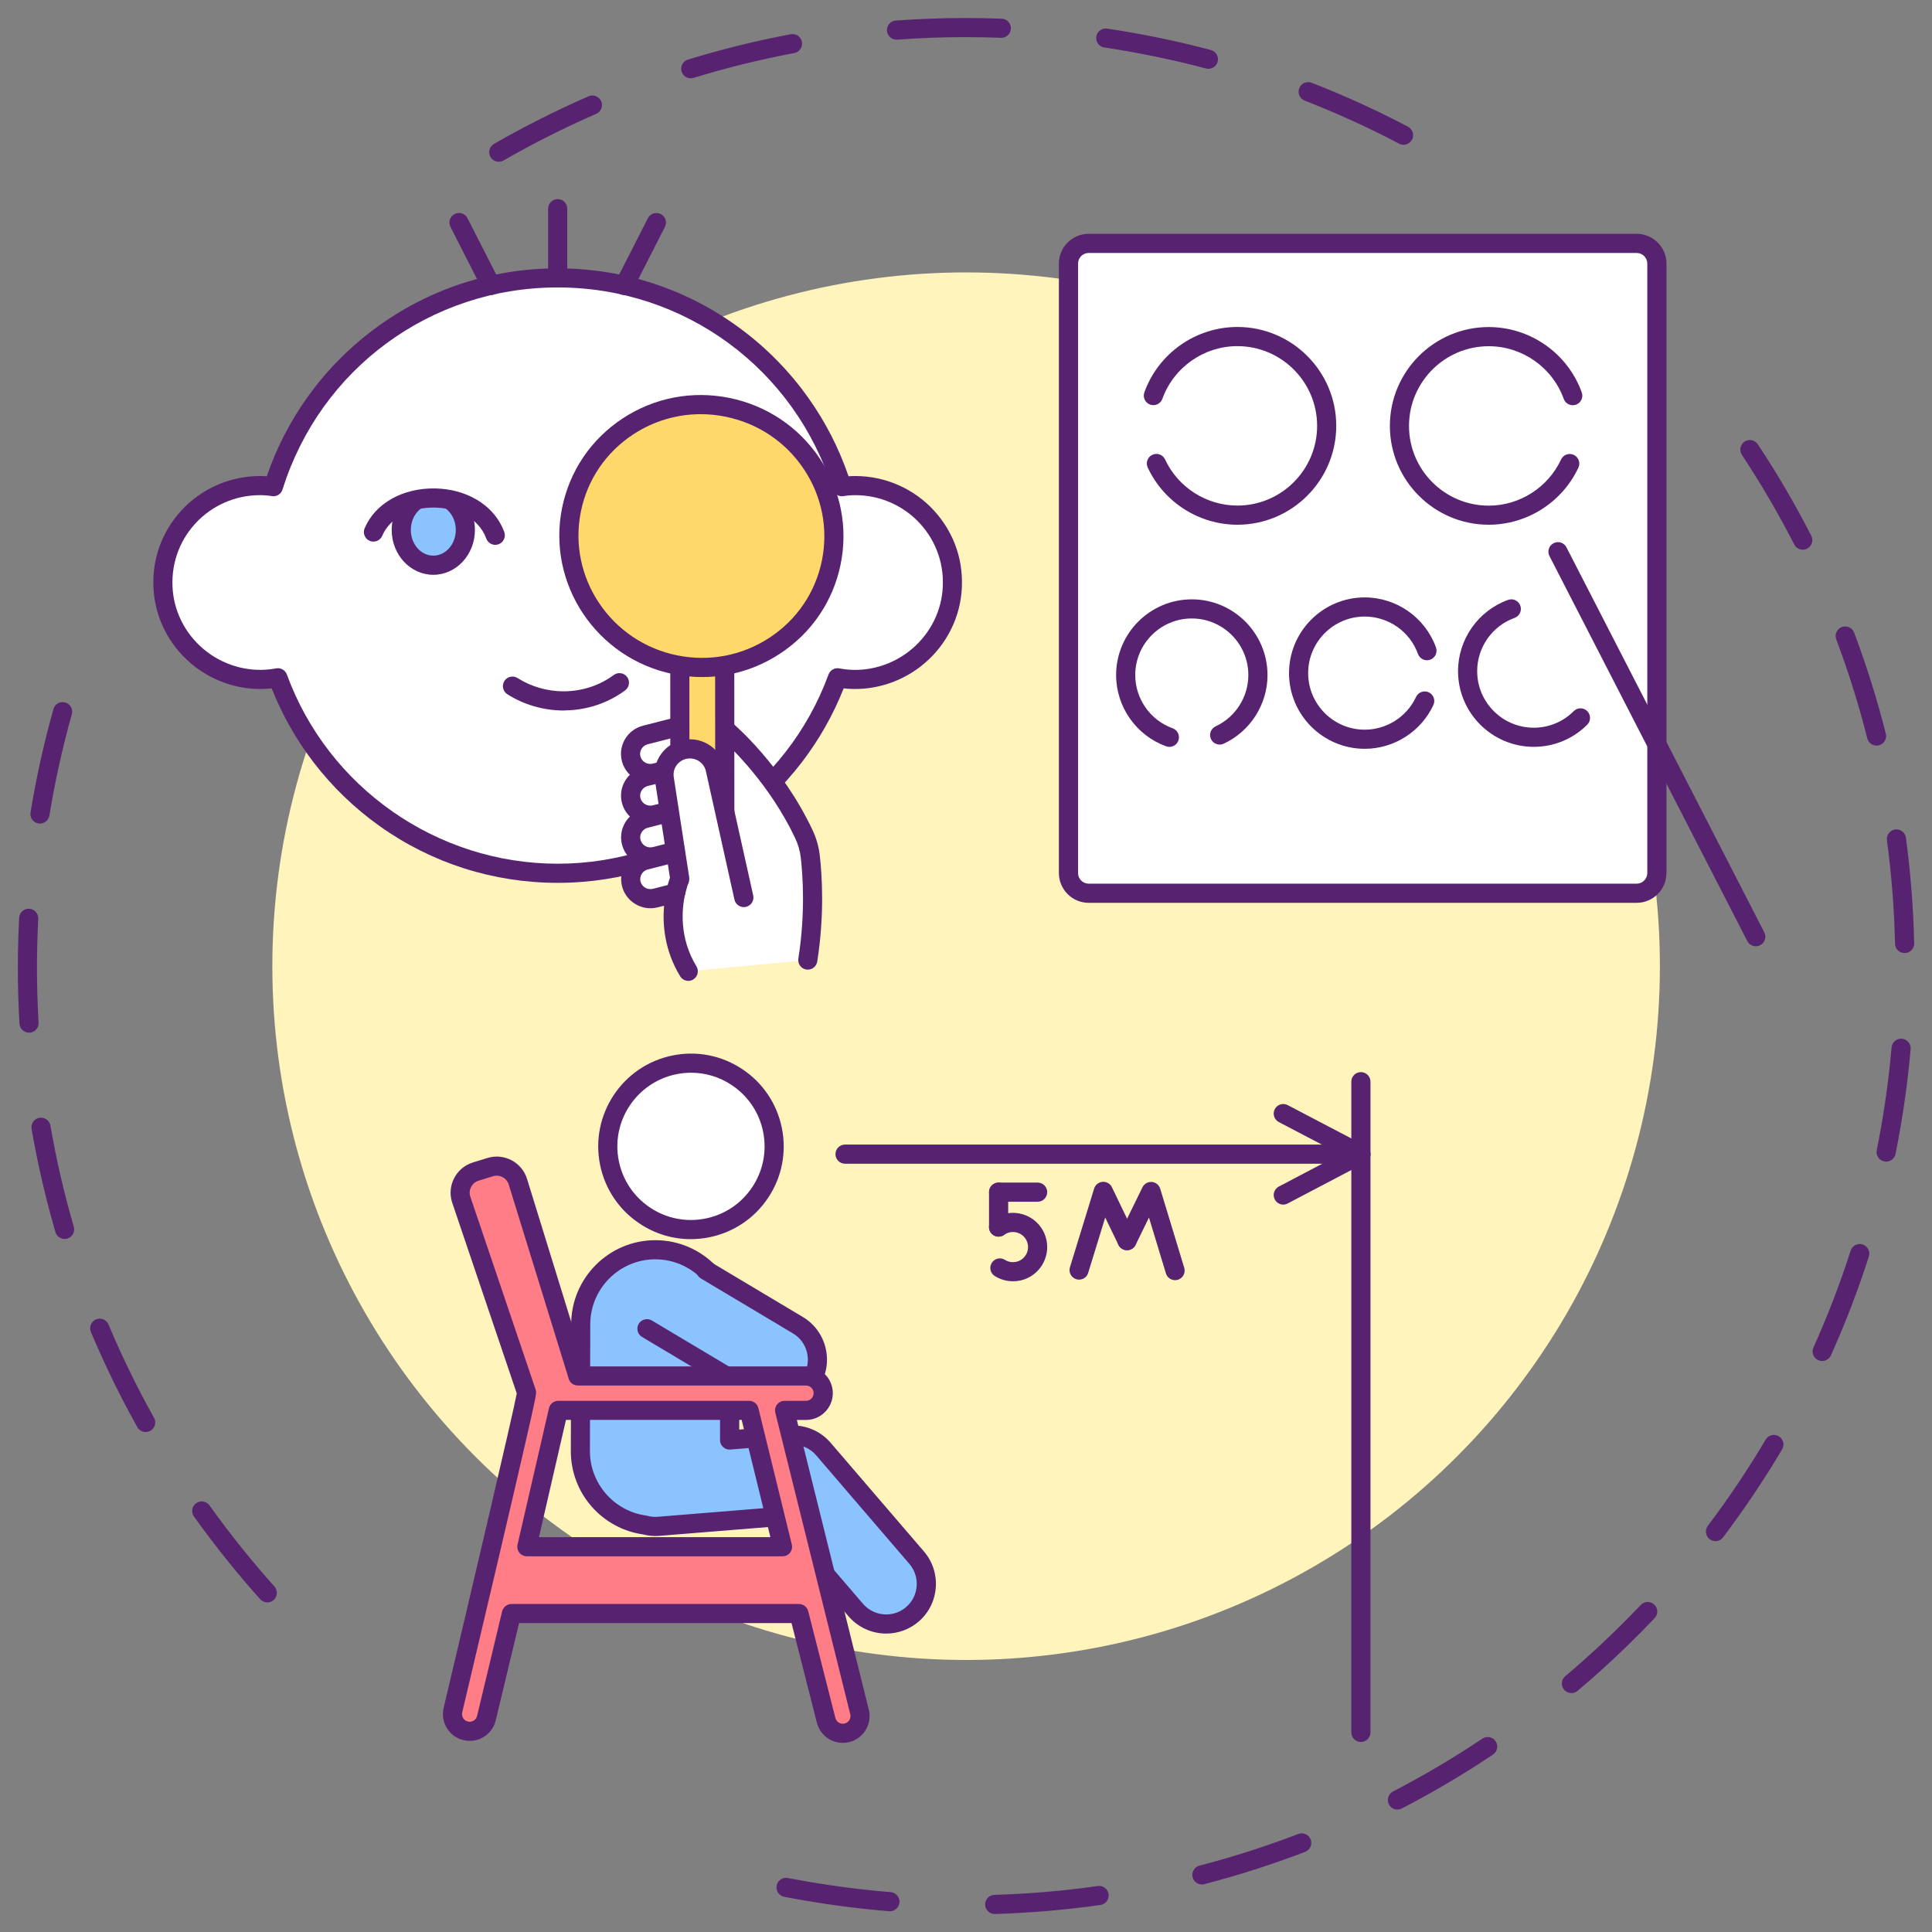 <svg id="SvgjsSvg1070" width="256" height="256" xmlns="http://www.w3.org/2000/svg" version="1.1" xmlns:xlink="http://www.w3.org/1999/xlink" xmlns:svgjs="http://svgjs.com/svgjs"><rect width="100%" height="100%" fill="#808080" stroke="none"/><defs id="SvgjsDefs1071"></defs><g id="SvgjsG1072"><svg xmlns="http://www.w3.org/2000/svg" enable-background="new 0 0 5000 5000" viewBox="0 0 5000 5000" width="256" height="256"><path fill="#572370" d="M1290.8 418.6c-8.6 0-16.9-4.5-21.5-12.4-6.8-11.9-2.7-27 9.1-33.8 79-45.4 161.4-86.9 244.9-123.2 12.5-5.5 27.1.3 32.6 12.8 5.5 12.5-.3 27.1-12.8 32.6-81.8 35.6-162.5 76.2-239.9 120.7C1299.2 417.5 1294.9 418.6 1290.8 418.6zM3632.3 374.7c-3.9 0-7.8-.9-11.5-2.9-78.9-41.5-161.1-79-244.3-111.4-12.7-5-19.1-19.3-14.1-32.1 5-12.7 19.3-19.1 32.1-14.1 85 33.1 168.9 71.3 249.4 113.7 12.1 6.4 16.8 21.3 10.4 33.4C3649.8 369.9 3641.2 374.7 3632.3 374.7zM1787.7 202.6c-10.6 0-20.4-6.8-23.7-17.5-4-13.1 3.3-26.9 16.4-30.9 87.1-26.7 176.6-48.8 266.1-65.6 13.4-2.5 26.4 6.3 28.9 19.8 2.5 13.4-6.3 26.4-19.8 28.9-87.7 16.5-175.4 38.1-260.7 64.3C1792.5 202.2 1790.1 202.6 1787.7 202.6zM3127.5 178c-2.1 0-4.2-.3-6.4-.8-86-22.8-174.5-41-263.1-54.3-13.5-2-22.9-14.6-20.8-28.1s14.6-22.8 28.1-20.8c90.3 13.5 180.7 32.1 268.4 55.4 13.2 3.5 21.1 17.1 17.6 30.3C3148.4 170.7 3138.4 178 3127.5 178zM2320.1 102.6c-12.9 0-23.7-9.9-24.7-22.9-1-13.6 9.2-25.5 22.9-26.5 59.5-4.4 119.9-6.6 179.6-6.6 31.2 0 63 .6 94.5 1.8 13.7.5 24.3 12 23.8 25.7-.5 13.7-12.1 24.3-25.7 23.8-30.9-1.2-62-1.8-92.6-1.8-58.5 0-117.7 2.2-175.9 6.5C2321.4 102.6 2320.8 102.6 2320.1 102.6zM691.9 4147.1c-6.8 0-13.6-2.8-18.5-8.3-26.5-29.6-52.6-60.2-77.7-91.1-32.4-39.9-63.9-81.2-93.7-122.9-8-11.1-5.4-26.6 5.7-34.5 11.1-8 26.6-5.4 34.5 5.7 29.2 40.8 60.1 81.4 91.9 120.5 24.6 30.3 50.2 60.3 76.1 89.3 9.1 10.2 8.2 25.8-1.9 35C703.7 4145 697.8 4147.1 691.9 4147.1zM376.9 3706.1c-8.7 0-17.1-4.6-21.6-12.7-44.5-79.6-84.9-162.6-120.1-246.4-5.3-12.6.6-27.1 13.3-32.4 12.6-5.3 27.1.6 32.4 13.3 34.5 82.2 74.1 163.4 117.7 241.4 6.7 11.9 2.4 27-9.5 33.7C385.1 3705.1 381 3706.1 376.9 3706.1zM167.3 3206.4c-10.7 0-20.6-7-23.8-17.8-25.5-87.4-46.3-177.2-61.8-267.1-2.3-13.5 6.7-26.3 20.2-28.6 13.5-2.3 26.3 6.7 28.6 20.2 15.2 88 35.5 176 60.5 261.6 3.8 13.1-3.7 26.9-16.8 30.7C172 3206.1 169.6 3206.4 167.3 3206.4zM75.1 2672.6c-13 0-23.9-10.2-24.7-23.3-2.8-47.7-4.2-96.2-4.2-144.2 0-43.1 1.1-86.8 3.4-129.9.7-13.7 12.4-24.1 26-23.4 13.7.7 24.1 12.4 23.4 26-2.2 42.3-3.3 85.1-3.3 127.3 0 47 1.4 94.5 4.1 141.3.8 13.7-9.6 25.4-23.3 26.2C76.1 2672.6 75.6 2672.6 75.1 2672.6zM103.4 2131.4c-1.3 0-2.7-.1-4-.3-13.5-2.2-22.6-14.9-20.4-28.4 14.7-90 34.7-180 59.3-267.6 3.7-13.2 17.4-20.8 30.5-17.1 13.2 3.7 20.8 17.4 17.1 30.5-24.1 85.8-43.7 174.1-58.1 262.2C125.8 2122.8 115.3 2131.4 103.4 2131.4zM2574.2 4953.4c-13.3 0-24.3-10.6-24.7-24-.4-13.7 10.4-25.1 24-25.5 89.2-2.6 179.2-10.3 267.5-22.9 13.5-1.9 26.1 7.5 28 21 1.9 13.5-7.5 26.1-21 28-90.1 12.8-182 20.7-273.1 23.4C2574.7 4953.4 2574.4 4953.4 2574.2 4953.4zM2303 4946.3c-.7 0-1.4 0-2-.1-17.7-1.4-35.6-3.1-53.2-4.9-73.1-7.6-146.6-18.5-218.3-32.4-13.4-2.6-22.2-15.6-19.6-29 2.6-13.4 15.6-22.2 29-19.6 70.3 13.6 142.3 24.3 214 31.7 17.3 1.8 34.8 3.4 52.2 4.8 13.6 1.1 23.8 13.1 22.7 26.7C2326.6 4936.5 2315.7 4946.3 2303 4946.3zM3110.5 4877c-11 0-21.1-7.4-24-18.6-3.4-13.2 4.5-26.8 17.8-30.2 86.4-22.4 172.4-50 255.7-81.9 12.8-4.9 27.1 1.5 32 14.3 4.9 12.8-1.5 27.1-14.3 32-85.1 32.6-172.9 60.7-261 83.6C3114.7 4876.7 3112.6 4877 3110.5 4877zM3616.5 4683.1c-9 0-17.6-4.9-22-13.4-6.3-12.1-1.5-27.1 10.6-33.4 79.2-41 157-87 231.2-136.7 11.4-7.6 26.7-4.6 34.4 6.8 7.6 11.4 4.6 26.7-6.8 34.4-75.7 50.7-155.1 97.6-236 139.5C3624.2 4682.2 3620.3 4683.1 3616.5 4683.1zM4066.8 4381.7c-7 0-14-3-18.9-8.8-8.8-10.5-7.5-26.1 3-34.9 18.4-15.5 36.8-31.6 54.8-47.7 48.5-43.5 95.8-89.5 140.6-136.7 9.4-9.9 25.1-10.3 35-.9 9.9 9.4 10.3 25.1.9 35-45.7 48.2-93.9 95.1-143.5 139.5-18.3 16.4-37.1 32.8-55.9 48.6C4078.1 4379.8 4072.5 4381.7 4066.8 4381.7zM4439.6 3988.4c-5.2 0-10.4-1.6-14.9-5-10.9-8.2-13.1-23.8-4.8-34.7 53.8-71.2 104.1-146.2 149.6-223 7-11.8 22.2-15.7 33.9-8.7 11.8 7 15.7 22.2 8.7 33.9-46.4 78.3-97.8 154.9-152.7 227.6C4454.5 3985 4447.1 3988.4 4439.6 3988.4zM4715.7 3522.3c-3.4 0-6.8-.7-10.1-2.2-12.5-5.6-18-20.3-12.4-32.7 36.6-81.4 69-165.7 96.3-250.7 4.2-13 18.1-20.2 31.1-16 13 4.2 20.2 18.1 16 31.1-27.8 86.8-60.9 172.9-98.2 255.9C4734.2 3516.9 4725.1 3522.3 4715.7 3522.3zM4881.3 3006.3c-1.6 0-3.3-.2-4.9-.5-13.4-2.7-22.1-15.8-19.4-29.2 15.2-75.2 26.9-152.2 34.8-228.7 1.3-12.4 2.5-24.9 3.6-37.2 1.2-13.6 13.2-23.7 26.8-22.5 13.6 1.2 23.7 13.2 22.5 26.8-1.1 12.5-2.3 25.3-3.6 38-8.1 78.1-20 156.6-35.5 233.3C4903.2 2998.2 4892.9 3006.3 4881.3 3006.3zM4929 2466.5c-13.4 0-24.4-10.7-24.7-24.2-2-89.4-9-179.5-20.9-267.8-1.8-13.6 7.7-26 21.2-27.8 13.5-1.8 26 7.7 27.9 21.2 12.1 90.1 19.3 182 21.4 273.3.3 13.7-10.5 25-24.2 25.3C4929.4 2466.5 4929.2 2466.5 4929 2466.5zM4856.5 1929.6c-11.1 0-21.2-7.5-24-18.7-21.8-86.5-48.8-172.7-80.3-256.2-4.8-12.8 1.6-27.1 14.4-31.9 12.8-4.8 27.1 1.6 31.9 14.4 32.1 85.3 59.7 173.3 82 261.6 3.3 13.3-4.7 26.7-18 30.1C4860.5 1929.4 4858.5 1929.6 4856.5 1929.6zM4665.6 1422.6c-9 0-17.7-4.9-22.1-13.5-40.6-79.3-86.2-157.3-135.5-231.9-7.5-11.4-4.4-26.8 7-34.3 11.4-7.5 26.8-4.4 34.3 7 50.4 76.1 96.9 155.8 138.3 236.6 6.2 12.2 1.4 27.1-10.8 33.3C4673.2 1421.7 4669.3 1422.6 4665.6 1422.6z" class="color572370 svgShape"></path><circle cx="2500.3" cy="2500.5" r="1795.5" fill="#fff4bb" class="colorfff4bb svgShape"></circle><path fill="#ffffff" d="M4288,682.2v1577.2c0,28.9-23.4,52.3-52.3,52.3H2817.5c-28.9,0-52.3-23.4-52.3-52.3V682.2
					c0-28.9,23.4-52.3,52.3-52.3h1418.2C4264.6,629.9,4288,653.3,4288,682.2z" class="colorfff svgShape"></path><path fill="#572370" d="M4235.7,2336.5H2817.5c-42.5,0-77.1-34.6-77.1-77.1V682.2c0-42.5,34.6-77.1,77.1-77.1h1418.2
					c42.5,0,77.1,34.6,77.1,77.1v1577.2C4312.7,2301.9,4278.2,2336.5,4235.7,2336.5z M2817.5,654.7c-15.2,0-27.5,12.4-27.5,27.5
					v1577.2c0,15.2,12.4,27.5,27.5,27.5h1418.2c15.2,0,27.5-12.4,27.5-27.5V682.2c0-15.2-12.4-27.5-27.5-27.5H2817.5z" class="color572370 svgShape"></path><line x1="4032" x2="4544" y1="1427.7" y2="2424.1" fill="none"></line><path fill="#572370" d="M4544,2448.9c-9,0-17.7-4.9-22-13.4l-512-996.4c-6.3-12.2-1.5-27.1,10.7-33.3c12.2-6.3,27.1-1.5,33.3,10.7
					l512,996.4c6.2,12.2,1.5,27.1-10.7,33.3C4551.7,2448,4547.8,2448.9,4544,2448.9z" class="color572370 svgShape"></path><path fill="#ffffff" d="M4062.5,1199.5c-36.7,79-116.8,133.7-209.6,133.7c-127.6,0-231.1-103.5-231.1-231.1
						s103.5-231.1,231.1-231.1c100.1,0,185.4,63.7,217.5,152.8" class="colorfff svgShape"></path><path fill="#572370" d="M3852.8,1358c-141.1,0-255.8-114.8-255.8-255.8c0-141.1,114.8-255.8,255.8-255.8
						c107.6,0,204.4,68,240.8,169.2c4.6,12.9-2,27.1-14.9,31.7c-12.9,4.6-27.1-2-31.7-14.9c-29.4-81.6-107.4-136.4-194.2-136.4
						c-113.8,0-206.3,92.6-206.3,206.3c0,113.8,92.6,206.3,206.3,206.3c80,0,153.4-46.9,187.2-119.4c5.8-12.4,20.5-17.8,32.9-12
						c12.4,5.8,17.8,20.5,12,32.9C4043.1,1299.9,3952,1358,3852.8,1358z" class="color572370 svgShape"></path><path fill="#ffffff" d="M2992.7,1199.5c36.7,79,116.8,133.7,209.6,133.7c127.6,0,231.1-103.5,231.1-231.1S3330,871.1,3202.4,871.1
						c-100.1,0-185.4,63.7-217.5,152.8" class="colorfff svgShape"></path><path fill="#572370" d="M3202.4,1358c-99.2,0-190.3-58.1-232.1-148.1c-5.8-12.4-0.4-27.1,12-32.9c12.4-5.8,27.1-0.4,32.9,12
						c33.7,72.5,107.2,119.4,187.2,119.4c113.8,0,206.3-92.6,206.3-206.3c0-113.8-92.6-206.3-206.3-206.3
						c-86.8,0-164.8,54.8-194.2,136.4c-4.6,12.9-18.8,19.5-31.7,14.9c-12.9-4.6-19.5-18.8-14.9-31.7
						c36.4-101.2,133.2-169.2,240.8-169.2c141.1,0,255.8,114.8,255.8,255.8C3458.2,1243.2,3343.4,1358,3202.4,1358z" class="color572370 svgShape"></path><g fill="#000000" class="color000 svgShape"><path fill="#ffffff" d="M3687.2,1814.1c-27.2,58.5-86.5,99.1-155.3,99.1c-94.5,0-171.2-76.6-171.2-171.2
						c0-94.5,76.6-171.2,171.2-171.2c74.2,0,137.3,47.2,161.1,113.2" class="colorfff svgShape"></path><path fill="#572370" d="M3531.9,1937.9c-108,0-195.9-87.9-195.9-195.9s87.9-195.9,195.9-195.9c82.4,0,156.5,52.1,184.4,129.5
						c4.6,12.9-2,27.1-14.9,31.7c-12.9,4.6-27.1-2-31.7-14.9c-20.8-57.9-76.2-96.8-137.8-96.8c-80.7,0-146.4,65.7-146.4,146.4
						s65.7,146.4,146.4,146.4c56.7,0,108.9-33.3,132.8-84.7c5.8-12.4,20.5-17.8,32.9-12c12.4,5.8,17.8,20.5,12,32.9
						C3677.6,1893.4,3607.8,1937.9,3531.9,1937.9z" class="color572370 svgShape"></path><path fill="#ffffff" d="M4090.3,1858c-31,31-73.8,50.1-121,50.1c-94.5,0-171.2-76.6-171.2-171.2c0-74.2,47.2-137.3,113.2-161.1" class="colorfff svgShape"></path><path fill="#572370" d="M3969.3,1932.8c-108,0-195.9-87.9-195.9-195.9c0-82.4,52.1-156.5,129.5-184.4c12.9-4.6,27.1,2,31.7,14.9
						c4.6,12.9-2,27.1-14.9,31.7c-57.9,20.8-96.8,76.2-96.8,137.8c0,80.7,65.7,146.4,146.4,146.4c39.1,0,75.9-15.2,103.5-42.9
						c9.7-9.7,25.4-9.7,35,0s9.7,25.3,0,35C4070.8,1912.5,4021.6,1932.8,3969.3,1932.8z" class="color572370 svgShape"></path><path fill="#ffffff" d="M3156.5,1902.3c58.5-27.2,99.1-86.5,99.1-155.3c0-94.5-76.6-171.2-171.2-171.2s-171.2,76.6-171.2,171.2
						c0,74.2,47.2,137.3,113.2,161.1" class="colorfff svgShape"></path><path fill="#572370" d="M3026.4,1932.9c-2.8,0-5.6-0.5-8.4-1.5c-77.5-27.9-129.5-102-129.5-184.4c0-108,87.9-195.9,195.9-195.9
						c108,0,195.9,87.9,195.9,195.9c0,75.9-44.5,145.7-113.4,177.7c-12.4,5.8-27.1,0.4-32.9-12c-5.8-12.4-0.4-27.1,12-32.9
						c51.5-23.9,84.7-76.1,84.7-132.8c0-80.7-65.7-146.4-146.4-146.4S2938,1666.3,2938,1747c0,61.6,38.9,116.9,96.8,137.8
						c12.9,4.6,19.5,18.8,14.9,31.7C3046.1,1926.6,3036.6,1932.9,3026.4,1932.9z" class="color572370 svgShape"></path></g><g fill="#000000" class="color000 svgShape"><path fill="#ffffff" d="M2463.9,1531.2c-13.2,145.1-151.5,249.5-294.8,223.3l-1.7-0.3c-107.9,295.3-391.5,506-724.1,506
							s-616.2-210.7-724.1-506c-0.6,0.1-1.1,0.2-1.7,0.3c-143.3,26.2-281.6-78.2-294.8-223.3c-13.6-149.3,103.3-274.4,249.9-274.4
							c11.8,0,23.7,0.7,35.1,2.9c97.9-313.2,390.4-540.4,735.6-540.4s637.7,227.2,735.6,540.4c11.5-2.1,23.3-2.9,35.1-2.9
							C2360.5,1256.7,2477.5,1381.8,2463.9,1531.2z" class="colorfff svgShape"></path><path fill="#572370" d="M1443.3,2284.8c-166.3,0-325.6-50.8-460.7-146.8c-65-46.3-122.6-101.8-171.2-165.2
							c-44.9-58.6-81.3-122.9-108.3-191.3c-9.8,1.1-19.7,1.6-29.6,1.6c-59.7,0-118.8-19.7-167.6-56.7
							c-61.7-46.8-101-117.2-107.9-193c-7.2-78.6,18-153.8,70.8-211.6c52.1-57.1,126.3-89.8,203.7-89.8c6.3,0,12.3,0.2,17.9,0.6
							c24.8-72.6,60-141.1,104.7-203.9c48.1-67.5,106.2-126.9,172.7-176.5c138.2-103.1,302.5-157.7,475.4-157.7
							s337.2,54.5,475.4,157.7c66.5,49.6,124.6,109,172.7,176.5c44.8,62.8,79.9,131.3,104.7,203.9c5.7-0.4,11.6-0.6,17.9-0.6
							c77.4,0,151.6,32.7,203.7,89.8c52.8,57.8,78,133,70.8,211.6c-6.9,75.8-46.2,146.2-107.9,193c-56.8,43.1-127.7,62.8-197.1,55.1
							c-27,68.4-63.4,132.6-108.3,191.3c-48.6,63.4-106.2,118.9-171.2,165.2C1768.9,2234,1609.6,2284.8,1443.3,2284.8z
							 M719.2,1729.3c10.2,0,19.6,6.4,23.2,16.3c107,292.9,388.7,489.7,700.9,489.7s593.8-196.8,700.9-489.7
							c4.2-11.4,15.9-18.1,27.8-15.8l1.7,0.3c61.6,11.3,126.2-4.4,177-43.1c50.6-38.5,82.9-96.1,88.5-158.1
							c5.9-64.6-14.7-126.3-58.1-173.8c-42.7-46.8-103.7-73.6-167.1-73.6c-11.8,0-21.8,0.8-30.6,2.4c-12.3,2.3-24.5-5-28.2-17
							c-97.8-312.8-383.9-523-712-523s-614.2,210.2-712,523c-3.7,12-15.9,19.3-28.2,17c-8.8-1.6-18.8-2.4-30.6-2.4
							c-63.5,0-124.4,26.8-167.1,73.6c-43.3,47.4-63.9,109.1-58.1,173.8c5.6,62,37.9,119.6,88.5,158.1
							c50.9,38.6,115.4,54.3,177.1,43.1l1.5-0.3C716.1,1729.5,717.7,1729.3,719.2,1729.3z M2463.9,1531.2L2463.9,1531.2
							L2463.9,1531.2z" class="color572370 svgShape"></path><path fill="#572370" d="M1443.3 744c-13.7 0-24.8-11.1-24.8-24.8V540.1c0-13.7 11.1-24.8 24.8-24.8s24.8 11.1 24.8 24.8v179.2C1468.1 732.9 1457 744 1443.3 744zM1615.8 763.5c-3.8 0-7.6-.9-11.2-2.7-12.2-6.2-17-21.1-10.8-33.3l82.9-162.8c6.2-12.2 21.1-17 33.3-10.8 12.2 6.2 17 21.1 10.8 33.3l-82.9 162.8C1633.6 758.5 1624.9 763.5 1615.8 763.5zM1270.8 763.5c-9 0-17.7-4.9-22.1-13.5l-82.9-162.8c-6.2-12.2-1.4-27.1 10.8-33.3 12.2-6.2 27.1-1.4 33.3 10.8l82.9 162.8c6.2 12.2 1.4 27.1-10.8 33.3C1278.4 762.6 1274.6 763.5 1270.8 763.5z" class="color572370 svgShape"></path><path fill="#ffffff" d="M1722.1,1366.8c0-59,47.9-106.9,106.9-106.9s106.9,47.9,106.9,106.9" class="colorfff svgShape"></path><path fill="#572370" d="M1935.9,1391.6c-13.7,0-24.8-11.1-24.8-24.8c0-45.3-36.9-82.2-82.2-82.2c-45.3,0-82.2,36.9-82.2,82.2
						c0,13.7-11.1,24.8-24.8,24.8s-24.8-11.1-24.8-24.8c0-72.6,59.1-131.7,131.7-131.7c72.6,0,131.7,59.1,131.7,131.7
						C1960.7,1380.5,1949.6,1391.6,1935.9,1391.6z" class="color572370 svgShape"></path><path fill="#ffffff" d="M1603.1,1766.9c-39.7,29.4-90.1,47.2-145.8,47.2h2.8c-49.9,0-95.9-14.2-133.9-38.3" class="colorfff svgShape"></path><path fill="#572370" d="M1460.1,1838.8h-2.8c-0.4,0-0.8,0-1.2,0c-51.3-0.7-100.7-15.2-143.1-42.1c-11.5-7.3-15-22.6-7.7-34.2
						c7.3-11.6,22.6-15,34.2-7.7c35.2,22.3,76.3,34.2,119.2,34.4c47.9-0.3,92.7-14.9,129.7-42.3c11-8.1,26.5-5.9,34.6,5.1
						c8.1,11,5.9,26.5-5.1,34.6c-44.9,33.3-98.9,51.2-156.6,52C1460.9,1838.8,1460.5,1838.8,1460.1,1838.8z" class="color572370 svgShape"></path><g fill="#000000" class="color000 svgShape"><path fill="#ffffff" d="M2090.7,2484.6c18.8-119,11.9-219.8,6.4-268c-2.3-20.1-7.9-39.7-16.6-58c-78.2-165.7-202-269.7-202-269.7
						l-130.3-6.7l-77.8,19.8c-27.3,6.9-43.8,34.5-36.8,61.6c7,27.1,34.9,43.4,62.2,36.5l22-5.6l-1.2,3.8l-46.1,11.7
						c-27.3,6.9-43.8,34.5-36.8,61.6c7,27.1,34.9,43.4,62.2,36.5l34.3-8.7l-0.5,3.6l-59.1,15c-27.3,7-43.8,34.6-36.8,61.7
						c7,27.1,34.8,43.4,62.2,36.5l52.3-13.3l0.2,3.4l-77.8,19.8c-27.3,6.9-43.8,34.5-36.8,61.7c7,27.1,34.9,43.4,62.2,36.5
						l39.9-10.2l12.9-4.9c-9.7,44.2-16.3,124.6,32.5,204.6" class="colorfff svgShape"></path><path fill="#572370" d="M1781.5,2538.5c-8.3,0-16.5-4.2-21.2-11.9c-40.8-66.9-45.9-134.2-41.7-182.6l-16.4,4.2
						c-40.5,10.3-81.9-14.1-92.3-54.3c-5-19.5-2.2-39.7,8.1-57c3.5-5.8,7.6-11.1,12.4-15.7c-9.7-9.3-17-21.4-20.6-35.3
						c-5-19.4-2.2-39.6,8-56.9c3.5-5.9,7.7-11.2,12.4-15.8c-9.7-9.3-17-21.3-20.6-35.2c-5-19.5-2.2-39.7,8.1-57.1
						c3.5-5.9,7.6-11.1,12.4-15.8c-9.7-9.3-17-21.4-20.6-35.3c-5-19.4-2.2-39.7,8.1-57c10.3-17.4,26.9-29.8,46.6-34.8l77.8-19.8
						c2.4-0.6,4.9-0.9,7.4-0.7l130.3,6.7c5.4,0.3,10.5,2.3,14.7,5.8c5.2,4.4,128.9,109.5,208.4,278.1c9.9,20.9,16.2,43,18.8,65.7
						c5.8,50.5,12.6,153.3-6.6,274.7c-2.1,13.5-14.8,22.7-28.3,20.6c-13.5-2.1-22.7-14.8-20.6-28.3c18.3-115.6,11.8-213.4,6.3-261.3
						c-2-17.3-6.8-34.2-14.4-50.2c-65.1-138-164.2-233.1-189.5-256l-117.9-6.1l-74.2,18.9c-6.9,1.7-12.6,6-16.2,12
						c-3.5,5.9-4.5,12.8-2.8,19.4c3.6,13.9,18,22.3,32.1,18.7l22-5.6c8.7-2.2,17.9,0.5,24.1,7c6.2,6.5,8.3,15.9,5.7,24.4l-1.2,3.8
						c-2.6,8.2-9.2,14.5-17.5,16.6l-46.1,11.7c-6.9,1.7-12.6,6-16.2,12c-3.5,5.9-4.5,12.8-2.8,19.4c3.6,13.9,18,22.2,32.2,18.7
						l34.3-8.7c8-2,16.5,0.1,22.6,5.6c6.1,5.5,9.1,13.7,8,21.9l-0.5,3.6c-1.4,9.9-8.7,18-18.4,20.5l-59.1,15
						c-6.9,1.7-12.6,6-16.2,12.1c-3.5,5.9-4.5,12.8-2.7,19.3c3.6,13.9,18,22.3,32.1,18.7l52.3-13.3c7.1-1.8,14.6-0.4,20.6,3.9
						c5.9,4.3,9.7,11,10.2,18.3l0.2,3.4c0.9,12-7,22.8-18.6,25.8l-77.8,19.8c-6.9,1.7-12.6,6-16.2,12c-3.5,5.9-4.5,12.8-2.8,19.4
						c3.6,13.9,18,22.3,32.1,18.7l38.5-9.8l11.5-4.4c8.5-3.3,18.1-1.6,25,4.3c6.9,5.9,10,15.2,8.1,24.1
						c-8.3,38-15.5,112.7,29.5,186.4c7.1,11.7,3.4,26.9-8.2,34C1790.4,2537.3,1785.9,2538.5,1781.5,2538.5z" class="color572370 svgShape"></path><path fill="#ffffff" d="M1759.2,2274.4c0,0-5.5,13-10.2,34.7" class="colorfff svgShape"></path><path fill="#572370" d="M1749,2333.9c-1.8,0-3.5-0.2-5.3-0.6c-13.4-2.9-21.8-16.1-18.9-29.5c5.1-23.3,10.9-37.5,11.6-39
						c5.3-12.6,19.8-18.5,32.4-13.2c12.6,5.3,18.5,19.8,13.3,32.4c-0.2,0.4-4.8,11.8-8.9,30.5
						C1770.6,2326,1760.4,2333.9,1749,2333.9z" class="color572370 svgShape"></path><path fill="#ffd86c" d="M1759.4,1936.9l-0.1-241.8c0-31.8,26-57.6,58-57.6c32.1,0,58.1,25.7,58.1,57.5l0.3,414.5" class="colorffd86c svgShape"></path><path fill="#572370" d="M1875.8,2134.3c-13.7,0-24.8-11.1-24.8-24.7l-0.3-414.5c0-18.1-15-32.8-33.3-32.8c0,0,0,0,0,0
						c-18.4,0-33.3,14.8-33.3,32.8l0.1,241.8c0,13.7-11.1,24.8-24.7,24.8c0,0,0,0,0,0c-13.7,0-24.8-11.1-24.8-24.7l-0.1-241.8
						c-0.1-45.4,37.1-82.4,82.8-82.4c0,0,0.1,0,0.1,0c45.6,0,82.8,36.9,82.8,82.2l0.3,414.5
						C1900.6,2123.2,1889.5,2134.3,1875.8,2134.3C1875.8,2134.3,1875.8,2134.3,1875.8,2134.3z" class="color572370 svgShape"></path><path fill="#ffd86c" d="M2151.3,1455.4c-37.3,184-218,302.7-403.7,265c-185.7-37.6-306-217.3-268.7-401.3
						c37.3-184,218-302.6,403.7-265C2068.3,1091.7,2188.6,1271.4,2151.3,1455.4z" class="colorffd86c svgShape"></path><path fill="#572370" d="M1817.1,1752.2c-24.7,0-49.6-2.5-74.4-7.5c-198.8-40.3-328-233.4-288-430.5
						c19.4-95.5,75.1-177.7,156.9-231.4c81.7-53.7,179.8-72.5,276-53c96.2,19.5,179.2,75,233.6,156.2
						c54.4,81.3,73.8,178.7,54.4,274.2c-19.4,95.5-75.1,177.7-156.9,231.4C1958,1731.5,1888.3,1752.2,1817.1,1752.2z M1813.3,1071.9
						c-61.7,0-122,17.9-174.5,52.3c-70.7,46.4-118.8,117.4-135.5,199.8c-34.5,170.3,77.3,337.2,249.3,372.1
						c83.4,16.9,168.2,0.6,239-45.8c70.7-46.4,118.8-117.4,135.5-199.8c16.7-82.5,0-166.6-47-236.8
						c-47.1-70.3-118.9-118.4-202.3-135.3C1856.3,1074,1834.7,1071.9,1813.3,1071.9z" class="color572370 svgShape"></path><g fill="#000000" class="color000 svgShape"><path fill="#ffffff" d="M1759.2,2274.4l-40-259.1c-6-36.3,18.9-70.4,55.4-76.3c36.6-5.9,71,18.7,77,54.9l73.2,329" class="colorfff svgShape"></path><path fill="#572370" d="M1924.9,2347.6c-11.3,0-21.6-7.8-24.1-19.4l-73.2-329c-0.1-0.4-0.2-0.9-0.3-1.3
						c-3.8-22.8-25.6-38.2-48.6-34.5c-11.2,1.8-21.1,7.9-27.7,17c-6.5,9-9,19.9-7.3,30.8c0,0.1,0,0.2,0,0.2l40,259.1
						c2.1,13.5-7.2,26.2-20.7,28.2c-13.5,2.1-26.2-7.2-28.2-20.7l-39.9-259c-3.9-23.9,1.8-47.9,16-67.6c14.3-19.9,35.6-33.1,60-37
						c49.7-8,96.8,25.4,105.3,74.6l73.1,328.4c3,13.3-5.4,26.6-18.8,29.6C1928.5,2347.4,1926.7,2347.6,1924.9,2347.6z" class="color572370 svgShape"></path></g></g><g fill="#000000" class="color000 svgShape"><path fill="#8bc3fe" d="M1165.2,1294c23.5,16.1,39.1,44.8,39.1,77.5c0,50.4-37.1,91.3-83,91.3c-45.8,0-83-40.9-83-91.3
						c0-31.5,14.5-59.3,36.6-75.7" class="color8bc3fe svgShape"></path><path fill="#572370" d="M1121.4,1487.6c-59.4,0-107.7-52.1-107.7-116c0-38.2,17.4-73.9,46.6-95.6c11-8.2,26.5-5.9,34.6,5.1
						c8.2,11,5.9,26.5-5.1,34.6c-16.7,12.4-26.6,33.2-26.6,55.8c0,36.7,26.1,66.5,58.2,66.5s58.2-29.8,58.2-66.5
						c0-23.6-10.6-44.9-28.4-57.1c-11.3-7.7-14.1-23.2-6.4-34.4c7.7-11.3,23.2-14.1,34.4-6.4c31.2,21.4,49.9,58,49.9,97.9
						C1229.1,1435.5,1180.8,1487.6,1121.4,1487.6z" class="color572370 svgShape"></path><path fill="#572370" d="M1281.8,1410.1c-10.1,0-19.5-6.2-23.2-16.2c-21.3-57.6-82.5-79.2-132.7-80.3
					c-63.9-1.3-117.4,27.3-136.6,72.9c-5.3,12.6-19.8,18.6-32.4,13.3c-12.6-5.3-18.6-19.8-13.3-32.4c27-64.6,99-105.1,183.3-103.3
					c38.6,0.8,75.1,10.6,105.7,28.4c34.4,19.9,59.4,49.1,72.4,84.2c4.7,12.8-1.8,27.1-14.6,31.8
					C1287.5,1409.6,1284.6,1410.1,1281.8,1410.1z" class="color572370 svgShape"></path></g></g><g fill="#000000" class="color000 svgShape"><path fill="#8bc3fe" d="M2372.3,4031.3L2130.9,3750c-21.7-25.2-54.1-38.5-87.3-35.9l-155.4,12.6l0.8-298.8
							c0.3-106.6-85.9-193.3-192.5-193.6c-0.2,0-0.4,0-0.6,0c-106.4,0-192.7,86.1-193,192.5l-0.9,328.3
							c-0.3,97.8,72.3,178.6,166.7,191.6c11.3,3.1,23.3,4.4,35.7,3.4l303.2-24.6l207,241.1c20.6,24,49.7,36.2,78.9,36.2
							c24,0,48.1-8.2,67.7-25.1C2404.7,4140.5,2409.7,4074.9,2372.3,4031.3z" class="color8bc3fe svgShape"></path><path fill="#572370" d="M2293.5,4227.7c-37.6,0-73.2-16.4-97.7-44.9L1997,3951.3l-290.6,23.5c-14.2,1.1-28.5-0.1-42.6-3.8
							c-51.2-7.4-98.2-32.9-132.5-71.9c-35-39.8-54.2-91-54-144l0.9-328.3c0.3-119.8,98-217.2,217.8-217.2h0.6
							c120.2,0.3,217.6,98.3,217.3,218.4l-0.8,271.8l128.5-10.4c41.1-3.2,81.4,13.4,108.1,44.5l241.5,281.3c0,0,0,0,0,0
							c46.2,53.9,40,135.3-13.8,181.5C2354,4216.7,2324.2,4227.7,2293.5,4227.7z M2007.6,3900.9c7.2,0,14.1,3.1,18.8,8.6l207,241.1
							c15.1,17.5,37,27.6,60.1,27.6c18.9,0,37.2-6.8,51.5-19.1c33.1-28.4,36.9-78.5,8.5-111.7l-241.5-281.3
							c-16.4-19.1-41.3-29.3-66.6-27.3l-155.3,12.6c-6.9,0.6-13.7-1.8-18.8-6.5c-5.1-4.7-8-11.3-7.9-18.2l0.8-298.8
							c0.3-92.8-75-168.5-167.8-168.8h-0.5c-92.5,0-168,75.3-168.3,167.8l-0.9,328.3c-0.2,83.8,62.2,155.6,145.3,167
							c1.1,0.1,2.1,0.4,3.1,0.6c9.1,2.5,18.2,3.4,27.2,2.6l303.2-24.6C2006.3,3900.9,2006.9,3900.9,2007.6,3900.9z" class="color572370 svgShape"></path><circle cx="1788.2" cy="2966.8" r="215.3" fill="#ffffff" transform="rotate(-45.001 1788.188 2966.823)" class="colorfff svgShape"></circle><path fill="#572370" d="M1787.7,3206.9c-46.6,0-92.3-13.6-132-40c-53.5-35.4-89.9-89.5-102.7-152.3
							c-26.4-129.7,57.7-256.7,187.4-283c62.8-12.8,126.9-0.3,180.3,35.1c53.5,35.4,89.9,89.5,102.7,152.3
							c12.8,62.8,0.3,126.9-35.1,180.3c-35.4,53.5-89.5,89.9-152.3,102.7C1819.9,3205.3,1803.8,3206.9,1787.7,3206.9z
							 M1788.6,2776.2c-12.7,0-25.6,1.3-38.3,3.9c-102.9,20.9-169.7,121.7-148.8,224.6c10.1,49.9,39.1,92.8,81.5,120.9
							c42.4,28.1,93.3,38,143.1,27.9c49.9-10.1,92.8-39.1,120.9-81.5c28.1-42.4,38-93.3,27.9-143.1c-10.1-49.9-39.1-92.8-81.5-120.9
							C1861.8,2787,1825.6,2776.2,1788.6,2776.2z" class="color572370 svgShape"></path><path fill="#8bc3fe" d="M1826.4,3287.3l238.4,142.3c49.3,29.4,65.4,93.2,36,142.5c-19.5,32.6-54,50.7-89.4,50.7
							c-18.1,0-36.5-4.7-53.2-14.7l-283.9-169.4" class="color8bc3fe svgShape"></path><path fill="#572370" d="M2011.4,3647.6c-23.1,0-45.9-6.3-65.9-18.2L1661.6,3460c-11.7-7-15.6-22.2-8.6-34
							c7-11.7,22.2-15.6,34-8.6l283.9,169.4c12.3,7.3,26.3,11.2,40.5,11.2c28.2,0,53.7-14.4,68.1-38.6c10.8-18.2,14-39.5,8.8-60
							c-5.2-20.5-18-37.8-36.2-48.6l-238.4-142.3c-11.7-7-15.6-22.2-8.6-34s22.2-15.6,34-8.6l238.4,142.3
							c29.5,17.6,50.4,45.7,58.8,79s3.3,68-14.3,97.5C2098.9,3623.6,2056.5,3647.6,2011.4,3647.6z" class="color572370 svgShape"></path><path fill="#ff7d87" d="M2086,3560.9h-590.6c-0.2-0.7-0.2-1.5-0.4-2.2l-154.6-500.4c-9.3-30.2-41.4-47.2-71.7-37.8l-37.4,11.5
						c-30.2,9.3-47.2,41.4-37.8,71.7l169.5,500.4c2.4,7.8-190.6,822.1-190.6,822.1c-5.5,24,9.4,47.9,33.4,53.4
						c3.4,0.8,6.7,1.1,10,1.1c20.3,0,38.6-14,43.4-34.6l64.7-270.2h743.9l70.2,275.9c5,20.3,23.2,33.9,43.2,33.9
						c3.5,0,7.1-0.4,10.6-1.3c23.9-5.9,38.5-30,32.7-53.9l-194-780.6h55.4c24.6,0,44.6-19.9,44.6-44.6
						C2130.5,3580.8,2110.6,3560.9,2086,3560.9z M1444.9,3650h493.9l86.5,352.9h-661.7L1444.9,3650z" class="colorff7d87 svgShape"></path><path fill="#572370" d="M2181.2,4510.5c-32,0-59.6-21.7-67.3-52.7l-65.4-257.2h-705.2l-60.2,251.1c-7.3,31.6-35.1,53.7-67.5,53.7
						c-5.2,0-10.4-0.6-15.6-1.8c-18.1-4.2-33.4-15.1-43.2-30.8c-9.8-15.7-12.9-34.3-8.8-52.3c72.1-304,179.2-759.9,189.4-814.2
						L1170,3111.6c-0.1-0.2-0.1-0.4-0.2-0.6c-13.4-43.2,10.9-89.3,54.2-102.6l37.4-11.5c43.2-13.4,89.3,10.9,102.6,54.2l149.9,485.1
						H2086c38.2,0,69.3,31.1,69.3,69.3s-31.1,69.3-69.3,69.3h-23.8l186.3,749.9c9.1,37.2-13.7,74.8-50.8,83.9
						C2192.3,4509.8,2186.8,4510.5,2181.2,4510.5z M1323.8,4151.1h743.9c11.3,0,21.2,7.7,24,18.7l70.2,275.9c0,0.1,0,0.1,0.1,0.2
						c2.2,8.9,10.1,15.1,19.2,15.1c1.6,0,3.2-0.2,4.8-0.6c10.6-2.6,17.1-13.3,14.5-23.9l-194-780.5c-1.8-7.4-0.2-15.2,4.5-21.2
						c4.7-6,11.9-9.5,19.5-9.5h55.4c10.9,0,19.8-8.9,19.8-19.8c0-10.9-8.9-19.8-19.8-19.8h-590.6c-11.2,0-21-7.6-23.9-18.4
						c-0.3-1-0.4-1.8-0.6-2.5l-154.2-499.2c-5.3-17.1-23.6-26.8-40.7-21.5l-37.4,11.5c-17,5.3-26.7,23.4-21.6,40.4l169.3,500
						c0.1,0.2,0.1,0.4,0.2,0.6c2.6,8.5,2.8,9-28.3,144.6c-15.7,68.6-37.8,163.6-65.7,282.4c-47.4,202.3-95.8,406.2-96.2,408.2
						c-1.2,5-0.3,10.3,2.5,14.8c2.8,4.5,7.2,7.6,12.3,8.8c1.5,0.3,3,0.5,4.5,0.5c9.1,0,17.2-6.5,19.2-15.4c0-0.1,0-0.1,0.1-0.2
						l64.7-270.2C1302.4,4159,1312.4,4151.1,1323.8,4151.1z M2025.3,4027.7h-661.7c-7.5,0-14.7-3.4-19.4-9.3
						c-4.7-5.9-6.4-13.6-4.8-21l81.3-352.9c2.6-11.2,12.6-19.2,24.1-19.2h493.9c11.4,0,21.3,7.8,24,18.9l86.5,352.9
						c1.8,7.4,0.1,15.2-4.6,21.2C2040.1,4024.2,2033,4027.7,2025.3,4027.7z M1394.8,3978.1h599l-74.4-303.4h-454.7L1394.8,3978.1z" class="color572370 svgShape"></path><line x1="2186.9" x2="3522" y1="2986.9" y2="2986.9" fill="none"></line><path fill="#572370" d="M3522,3011.7h-1335c-13.7,0-24.8-11.1-24.8-24.8s11.1-24.8,24.8-24.8h1335c13.7,0,24.8,11.1,24.8,24.8
						S3535.6,3011.7,3522,3011.7z" class="color572370 svgShape"></path><path fill="#572370" d="M3321.1,3117.5c-8.9,0-17.5-4.8-21.9-13.3c-6.4-12.1-1.7-27.1,10.4-33.4l159.1-83.6l-159.1-83.3
					c-12.1-6.3-16.8-21.3-10.5-33.4c6.3-12.1,21.3-16.8,33.4-10.5l200.9,105.2c8.2,4.3,13.3,12.7,13.3,21.9
					c0,9.2-5.1,17.7-13.2,21.9l-200.9,105.5C3328.9,3116.6,3325,3117.5,3321.1,3117.5z" class="color572370 svgShape"></path><g fill="#000000" class="color000 svgShape"><line x1="3522" x2="3522" y1="2799.4" y2="4483.4" fill="none"></line><path fill="#572370" d="M3522,4508.2c-13.7,0-24.8-11.1-24.8-24.8V2799.4c0-13.7,11.1-24.8,24.8-24.8s24.8,11.1,24.8,24.8v1684.1
					C3546.7,4497.1,3535.6,4508.2,3522,4508.2z" class="color572370 svgShape"></path></g><g fill="#000000" class="color000 svgShape"><path fill="#572370" d="M2621.5 3315.9c-5.1 0-10.2-.4-15.3-1.3-11.3-2-21.9-6.1-31.7-12.2-11.6-7.3-15.1-22.5-7.8-34.1 7.3-11.6 22.5-15.1 34.1-7.8 4.3 2.7 9 4.5 14 5.4 5.1.9 10.3.8 15.5-.4 5.1-1.2 9.9-3.3 14.1-6.4 4.1-3 7.5-6.6 10.2-10.9 2.7-4.3 4.5-9 5.4-14 .9-5.1.8-10.3-.4-15.5-1.2-5.1-3.3-9.9-6.4-14.1-3-4.1-6.6-7.5-10.9-10.2-4.3-2.7-9-4.5-14-5.4-5.1-.9-10.3-.8-15.5.4-5.1 1.2-9.9 3.3-14.1 6.4-11.1 8-26.6 5.5-34.6-5.6-8-11.1-5.5-26.6 5.6-34.6 9.6-6.9 20.4-11.8 32-14.5 11.6-2.7 23.5-3 35.2-.9 11.3 2 21.9 6.1 31.7 12.2 9.7 6.1 18.1 13.9 24.8 23.2 7 9.6 11.8 20.4 14.5 32 2.7 11.6 3 23.5.9 35.2-2 11.3-6.1 21.9-12.2 31.7-6.1 9.7-13.9 18.1-23.2 24.8-9.6 7-20.4 11.8-32 14.5C2634.8 3315.2 2628.2 3315.9 2621.5 3315.9zM2685.4 3110.1h-101c-13.7 0-24.8-11.1-24.8-24.8s11.1-24.8 24.8-24.8h101c13.7 0 24.8 11.1 24.8 24.8S2699.1 3110.1 2685.4 3110.1z" class="color572370 svgShape"></path><path fill="#572370" d="M2584.4 3200.4c-13.7 0-24.8-11.1-24.8-24.8v-90.3c0-13.7 11.1-24.8 24.8-24.8s24.8 11.1 24.8 24.8v90.3C2609.2 3189.3 2598.1 3200.4 2584.4 3200.4zM3041.1 3313.1c-10.6 0-20.4-6.9-23.7-17.6l-43.9-144.5-34.5 70.6c-6 12.3-20.8 17.4-33.1 11.4-12.3-6-17.4-20.8-11.4-33.1l62.2-127.2c4.5-9.1 14.1-14.6 24.2-13.8 10.1.8 18.8 7.7 21.7 17.5l62.2 204.7c4 13.1-3.4 26.9-16.5 30.9C3045.9 3312.8 3043.5 3313.1 3041.1 3313.1z" class="color572370 svgShape"></path><path fill="#572370" d="M2792.7,3311.7c-2.4,0-4.9-0.4-7.3-1.1c-13.1-4-20.4-17.9-16.4-30.9l62.6-203.7c3-9.7,11.6-16.6,21.8-17.4
					c10.2-0.8,19.8,4.8,24.2,13.9l61.5,127.6c5.9,12.3,0.8,27.1-11.6,33.1c-12.3,5.9-27.1,0.8-33.1-11.6l-34.1-70.7l-44.1,143.3
					C2813.1,3304.8,2803.3,3311.7,2792.7,3311.7z" class="color572370 svgShape"></path></g></g></svg></g></svg>